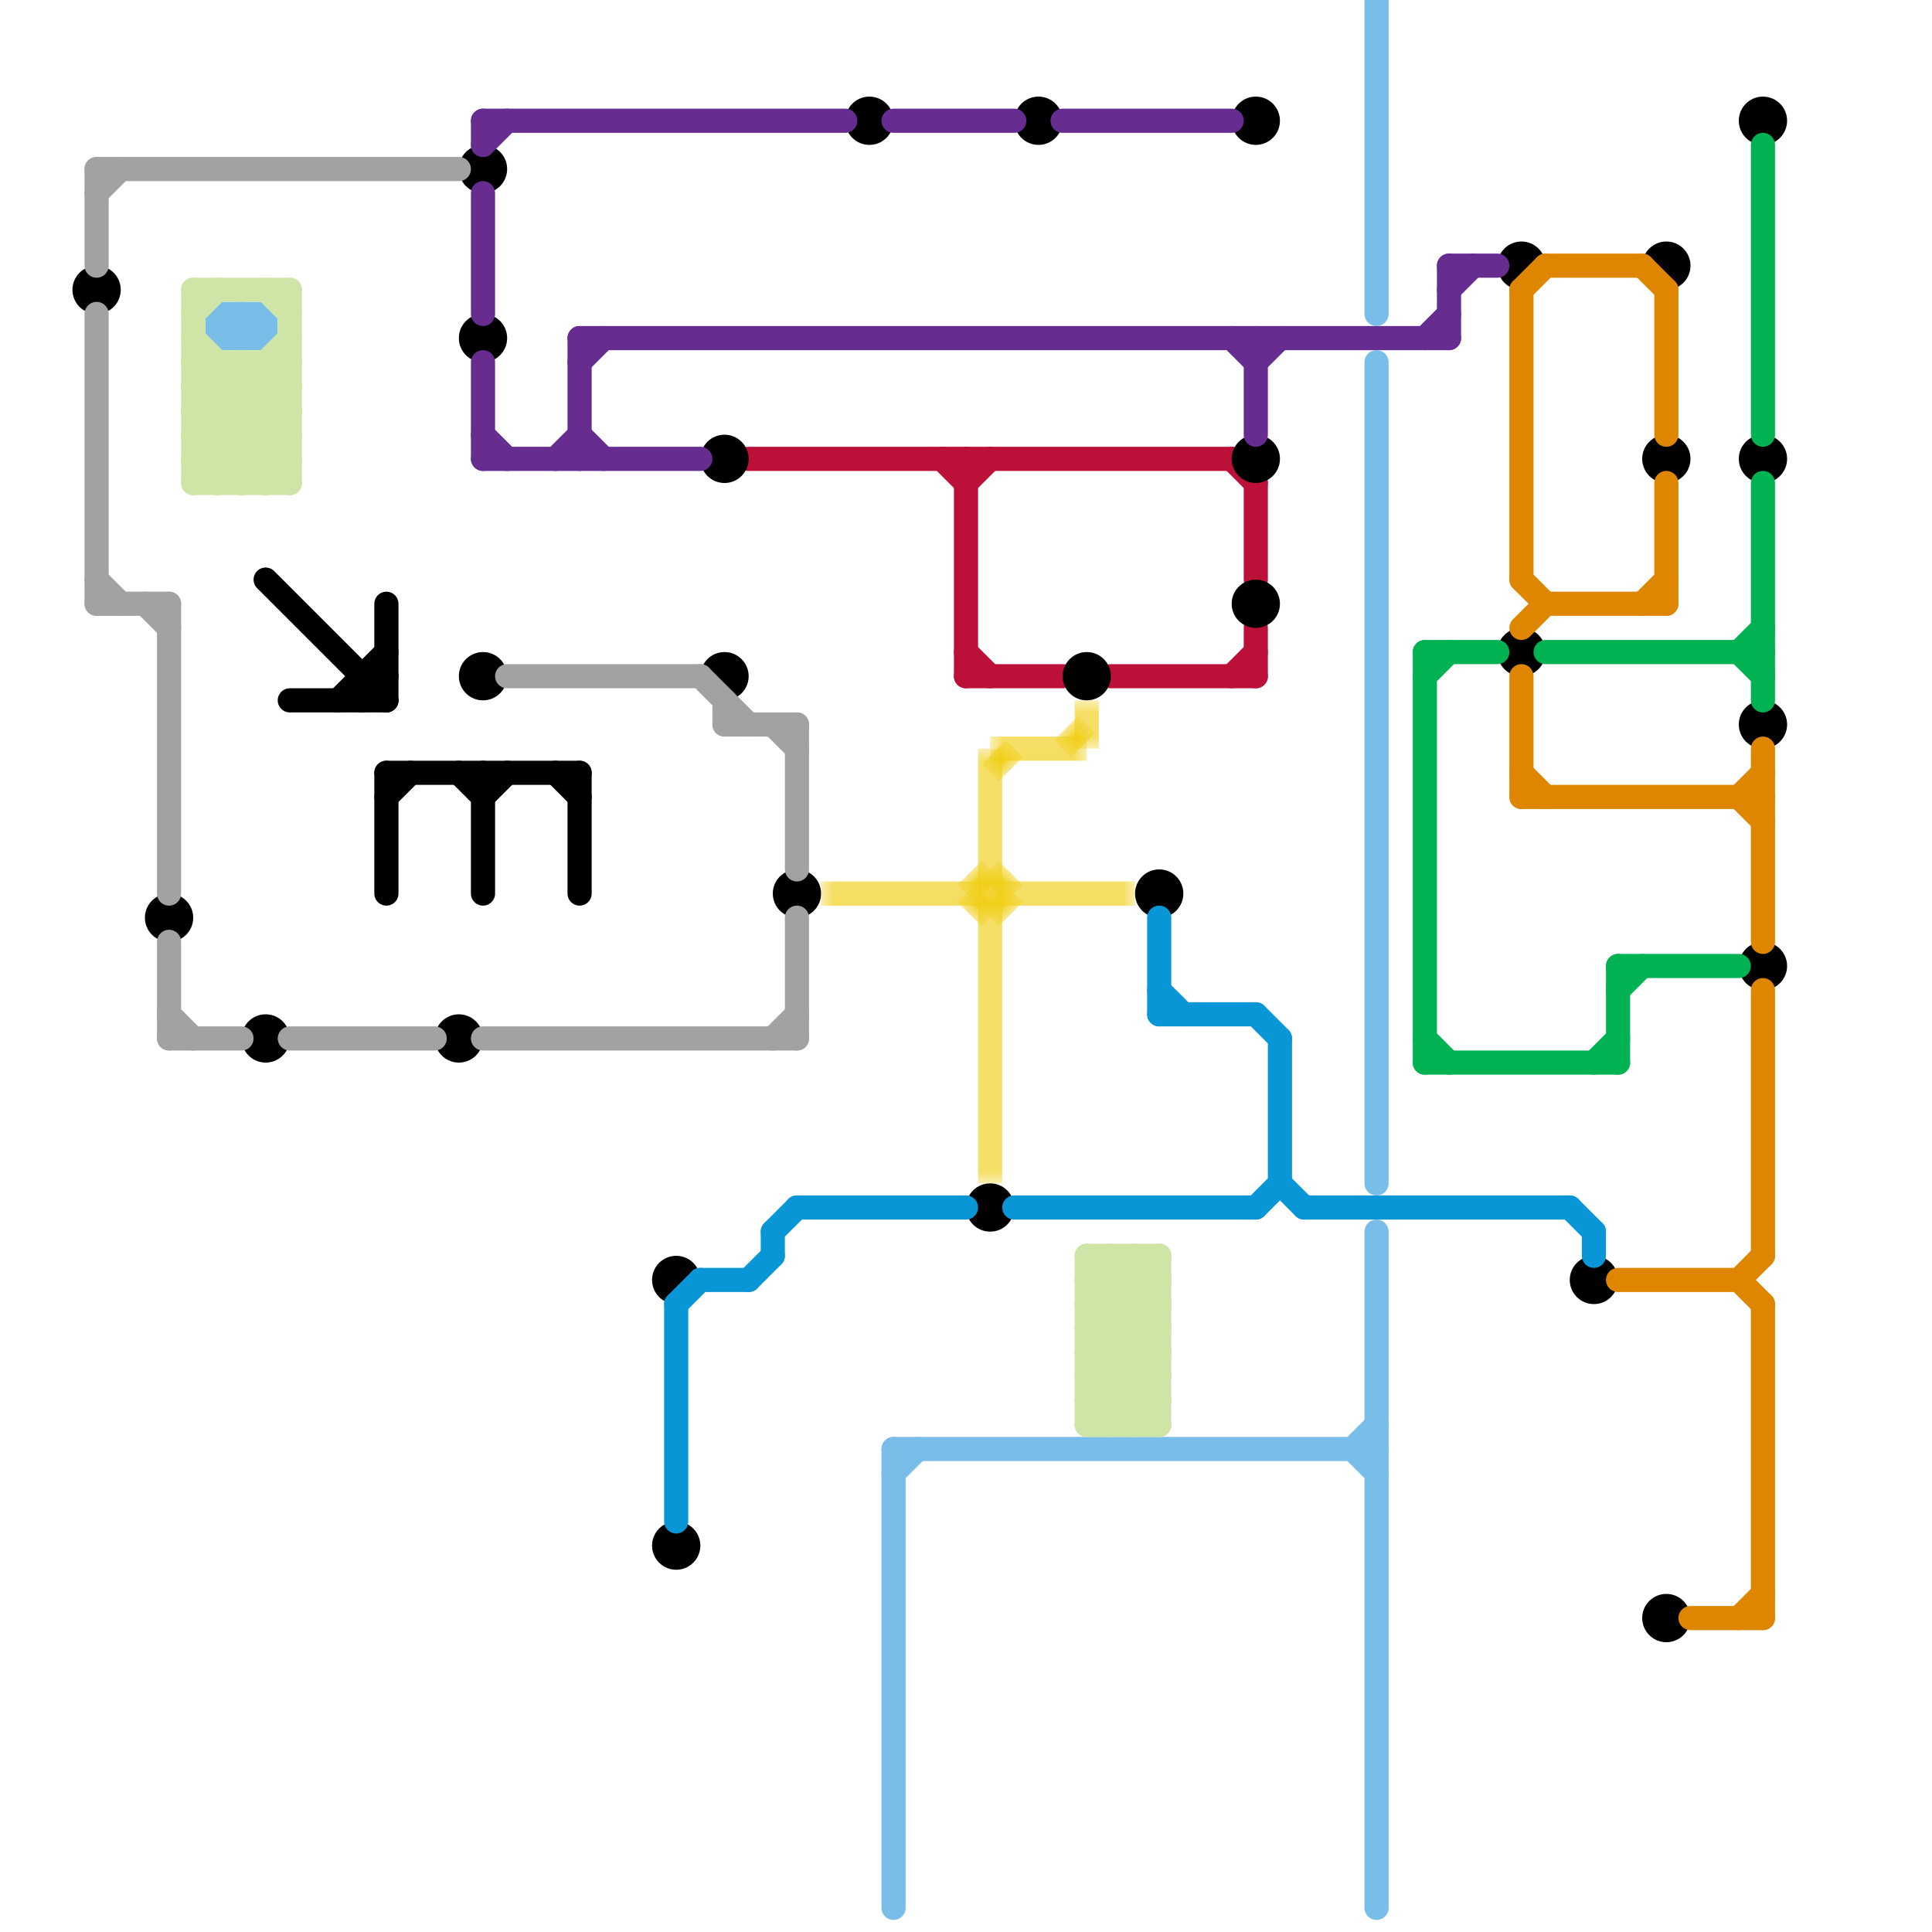 
<svg version="1.1" xmlns="http://www.w3.org/2000/svg" viewBox="0 0 80 80">
<style>line { stroke-width: 1; fill: none; stroke-linecap: round; stroke-linejoin: round; } .c0 { stroke: #bd1038 } .c1 { stroke: #000000 } .c2 { stroke: #df8600 } .c3 { stroke: #f0ce15 } .c4 { stroke: #00b251 } .c5 { stroke: #0896d7 } .c6 { stroke: #662c90 } .c7 { stroke: #a2a2a2 } .c8 { stroke: #79bde9 } .c9 { stroke: #cfe4a7 } .lho1 { stroke-width: 0.6; stroke-linecap: butt; }.lho1 { stroke-width: 0.6; stroke-linecap: butt; }.w1 { stroke-width: 1; }.l6 { stroke-linecap: butt; }</style><line class="c0 " x1="52" y1="20" x2="52" y2="24"/><line class="c0 " x1="40" y1="20" x2="41" y2="19"/><line class="c0 " x1="46" y1="28" x2="52" y2="28"/><line class="c0 " x1="40" y1="19" x2="40" y2="28"/><line class="c0 " x1="40" y1="27" x2="41" y2="28"/><line class="c0 " x1="51" y1="28" x2="52" y2="27"/><line class="c0 " x1="39" y1="19" x2="40" y2="20"/><line class="c0 " x1="52" y1="26" x2="52" y2="28"/><line class="c0 " x1="31" y1="19" x2="51" y2="19"/><line class="c0 " x1="40" y1="28" x2="44" y2="28"/><line class="c0 " x1="51" y1="19" x2="52" y2="20"/><line class="c1 " x1="15" y1="29" x2="16" y2="28"/><line class="c1 " x1="11" y1="24" x2="16" y2="29"/><line class="c1 " x1="16" y1="33" x2="17" y2="32"/><line class="c1 " x1="15" y1="28" x2="16" y2="28"/><line class="c1 " x1="15" y1="28" x2="15" y2="29"/><line class="c1 " x1="16" y1="32" x2="16" y2="37"/><line class="c1 " x1="12" y1="29" x2="16" y2="29"/><line class="c1 " x1="24" y1="32" x2="24" y2="37"/><line class="c1 " x1="20" y1="33" x2="21" y2="32"/><line class="c1 " x1="20" y1="32" x2="20" y2="37"/><line class="c1 " x1="16" y1="25" x2="16" y2="29"/><line class="c1 " x1="14" y1="29" x2="16" y2="27"/><line class="c1 " x1="19" y1="32" x2="20" y2="33"/><line class="c1 " x1="16" y1="32" x2="24" y2="32"/><line class="c1 " x1="23" y1="32" x2="24" y2="33"/><circle cx="19" cy="43" r="1" fill="#000000" /><circle cx="20" cy="14" r="1" fill="#000000" /><circle cx="28" cy="64" r="1" fill="#000000" /><circle cx="4" cy="12" r="1" fill="#000000" /><circle cx="7" cy="38" r="1" fill="#000000" /><circle cx="45" cy="28" r="1" fill="#000000" /><circle cx="69" cy="19" r="1" fill="#000000" /><circle cx="20" cy="7" r="1" fill="#000000" /><circle cx="73" cy="19" r="1" fill="#000000" /><circle cx="63" cy="27" r="1" fill="#000000" /><circle cx="69" cy="67" r="1" fill="#000000" /><circle cx="20" cy="28" r="1" fill="#000000" /><circle cx="66" cy="53" r="1" fill="#000000" /><circle cx="73" cy="40" r="1" fill="#000000" /><circle cx="52" cy="5" r="1" fill="#000000" /><circle cx="43" cy="5" r="1" fill="#000000" /><circle cx="63" cy="11" r="1" fill="#000000" /><circle cx="33" cy="37" r="1" fill="#000000" /><circle cx="11" cy="43" r="1" fill="#000000" /><circle cx="28" cy="53" r="1" fill="#000000" /><circle cx="36" cy="5" r="1" fill="#000000" /><circle cx="73" cy="30" r="1" fill="#000000" /><circle cx="69" cy="11" r="1" fill="#000000" /><circle cx="30" cy="19" r="1" fill="#000000" /><circle cx="52" cy="19" r="1" fill="#000000" /><circle cx="52" cy="25" r="1" fill="#000000" /><circle cx="30" cy="28" r="1" fill="#000000" /><circle cx="73" cy="5" r="1" fill="#000000" /><circle cx="48" cy="37" r="1" fill="#000000" /><circle cx="41" cy="50" r="1" fill="#000000" /><line class="c2 " x1="63" y1="12" x2="63" y2="24"/><line class="c2 " x1="69" y1="12" x2="69" y2="18"/><line class="c2 " x1="72" y1="67" x2="73" y2="66"/><line class="c2 " x1="70" y1="67" x2="73" y2="67"/><line class="c2 " x1="63" y1="24" x2="64" y2="25"/><line class="c2 " x1="73" y1="31" x2="73" y2="39"/><line class="c2 " x1="67" y1="53" x2="72" y2="53"/><line class="c2 " x1="73" y1="41" x2="73" y2="52"/><line class="c2 " x1="72" y1="33" x2="73" y2="32"/><line class="c2 " x1="68" y1="25" x2="69" y2="24"/><line class="c2 " x1="64" y1="25" x2="69" y2="25"/><line class="c2 " x1="69" y1="20" x2="69" y2="25"/><line class="c2 " x1="73" y1="54" x2="73" y2="67"/><line class="c2 " x1="72" y1="53" x2="73" y2="52"/><line class="c2 " x1="68" y1="11" x2="69" y2="12"/><line class="c2 " x1="64" y1="11" x2="68" y2="11"/><line class="c2 " x1="72" y1="33" x2="73" y2="34"/><line class="c2 " x1="63" y1="33" x2="73" y2="33"/><line class="c2 " x1="63" y1="12" x2="64" y2="11"/><line class="c2 " x1="63" y1="28" x2="63" y2="33"/><line class="c2 " x1="63" y1="26" x2="64" y2="25"/><line class="c2 " x1="63" y1="32" x2="64" y2="33"/><line class="c2 " x1="72" y1="53" x2="73" y2="54"/><mask id="k4-1-1" maskUnits="userSpaceOnUse"><line class="l6" x1="41" y1="32" x2="42" y2="31" stroke="#fff"/><line class="lho1" x1="41" y1="32" x2="42" y2="31" stroke="#000"/></mask><line class="c3 l6" x1="41" y1="32" x2="42" y2="31" mask="url(#k4-1-1)"/><mask id="k4-1-2" maskUnits="userSpaceOnUse"><line class="l6" x1="41" y1="31" x2="41" y2="49" stroke="#fff"/><line class="lho1" x1="41" y1="31" x2="41" y2="49" stroke="#000"/></mask><line class="c3 l6" x1="41" y1="31" x2="41" y2="49" mask="url(#k4-1-2)"/><mask id="k4-1-3" maskUnits="userSpaceOnUse"><line class="l6" x1="41" y1="38" x2="42" y2="37" stroke="#fff"/><line class="lho1" x1="41" y1="38" x2="42" y2="37" stroke="#000"/></mask><line class="c3 l6" x1="41" y1="38" x2="42" y2="37" mask="url(#k4-1-3)"/><mask id="k4-1-4" maskUnits="userSpaceOnUse"><line class="l6" x1="41" y1="36" x2="42" y2="37" stroke="#fff"/><line class="lho1" x1="41" y1="36" x2="42" y2="37" stroke="#000"/></mask><line class="c3 l6" x1="41" y1="36" x2="42" y2="37" mask="url(#k4-1-4)"/><mask id="k4-1-5" maskUnits="userSpaceOnUse"><line class="l6" x1="34" y1="37" x2="47" y2="37" stroke="#fff"/><line class="lho1" x1="34" y1="37" x2="47" y2="37" stroke="#000"/></mask><line class="c3 l6" x1="34" y1="37" x2="47" y2="37" mask="url(#k4-1-5)"/><mask id="k4-1-6" maskUnits="userSpaceOnUse"><line class="l6" x1="44" y1="31" x2="45" y2="30" stroke="#fff"/><line class="lho1" x1="44" y1="31" x2="45" y2="30" stroke="#000"/></mask><line class="c3 l6" x1="44" y1="31" x2="45" y2="30" mask="url(#k4-1-6)"/><mask id="k4-1-7" maskUnits="userSpaceOnUse"><line class="l6" x1="40" y1="37" x2="41" y2="36" stroke="#fff"/><line class="lho1" x1="40" y1="37" x2="41" y2="36" stroke="#000"/></mask><line class="c3 l6" x1="40" y1="37" x2="41" y2="36" mask="url(#k4-1-7)"/><mask id="k4-1-8" maskUnits="userSpaceOnUse"><line class="l6" x1="41" y1="31" x2="45" y2="31" stroke="#fff"/><line class="lho1" x1="41" y1="31" x2="45" y2="31" stroke="#000"/></mask><line class="c3 l6" x1="41" y1="31" x2="45" y2="31" mask="url(#k4-1-8)"/><mask id="k4-1-9" maskUnits="userSpaceOnUse"><line class="l6" x1="40" y1="37" x2="41" y2="38" stroke="#fff"/><line class="lho1" x1="40" y1="37" x2="41" y2="38" stroke="#000"/></mask><line class="c3 l6" x1="40" y1="37" x2="41" y2="38" mask="url(#k4-1-9)"/><mask id="k4-1-10" maskUnits="userSpaceOnUse"><line class="l6" x1="45" y1="29" x2="45" y2="31" stroke="#fff"/><line class="lho1" x1="45" y1="29" x2="45" y2="31" stroke="#000"/></mask><line class="c3 l6" x1="45" y1="29" x2="45" y2="31" mask="url(#k4-1-10)"/><line class="c4 " x1="67" y1="40" x2="72" y2="40"/><line class="c4 " x1="72" y1="27" x2="73" y2="26"/><line class="c4 " x1="59" y1="28" x2="60" y2="27"/><line class="c4 " x1="67" y1="41" x2="68" y2="40"/><line class="c4 " x1="64" y1="27" x2="73" y2="27"/><line class="c4 " x1="72" y1="27" x2="73" y2="28"/><line class="c4 " x1="59" y1="27" x2="59" y2="44"/><line class="c4 " x1="73" y1="6" x2="73" y2="18"/><line class="c4 " x1="59" y1="27" x2="62" y2="27"/><line class="c4 " x1="67" y1="40" x2="67" y2="44"/><line class="c4 " x1="73" y1="20" x2="73" y2="29"/><line class="c4 " x1="59" y1="43" x2="60" y2="44"/><line class="c4 " x1="66" y1="44" x2="67" y2="43"/><line class="c4 " x1="59" y1="44" x2="67" y2="44"/><line class="c5 " x1="65" y1="50" x2="66" y2="51"/><line class="c5 " x1="66" y1="51" x2="66" y2="52"/><line class="c5 " x1="54" y1="50" x2="65" y2="50"/><line class="c5 " x1="31" y1="53" x2="32" y2="52"/><line class="c5 " x1="28" y1="54" x2="28" y2="63"/><line class="c5 " x1="48" y1="42" x2="52" y2="42"/><line class="c5 " x1="28" y1="54" x2="29" y2="53"/><line class="c5 " x1="32" y1="51" x2="33" y2="50"/><line class="c5 " x1="52" y1="50" x2="53" y2="49"/><line class="c5 " x1="52" y1="42" x2="53" y2="43"/><line class="c5 " x1="53" y1="43" x2="53" y2="49"/><line class="c5 " x1="42" y1="50" x2="52" y2="50"/><line class="c5 " x1="29" y1="53" x2="31" y2="53"/><line class="c5 " x1="32" y1="51" x2="32" y2="52"/><line class="c5 " x1="48" y1="38" x2="48" y2="42"/><line class="c5 " x1="53" y1="49" x2="54" y2="50"/><line class="c5 " x1="48" y1="41" x2="49" y2="42"/><line class="c5 " x1="33" y1="50" x2="40" y2="50"/><line class="c6 " x1="59" y1="14" x2="60" y2="13"/><line class="c6 " x1="20" y1="18" x2="21" y2="19"/><line class="c6 " x1="20" y1="19" x2="29" y2="19"/><line class="c6 " x1="20" y1="5" x2="20" y2="6"/><line class="c6 " x1="20" y1="15" x2="20" y2="19"/><line class="c6 " x1="44" y1="5" x2="51" y2="5"/><line class="c6 " x1="24" y1="15" x2="25" y2="14"/><line class="c6 " x1="52" y1="14" x2="52" y2="18"/><line class="c6 " x1="20" y1="6" x2="21" y2="5"/><line class="c6 " x1="24" y1="14" x2="24" y2="19"/><line class="c6 " x1="23" y1="19" x2="24" y2="18"/><line class="c6 " x1="51" y1="14" x2="52" y2="15"/><line class="c6 " x1="60" y1="11" x2="60" y2="14"/><line class="c6 " x1="60" y1="11" x2="62" y2="11"/><line class="c6 " x1="20" y1="5" x2="35" y2="5"/><line class="c6 " x1="20" y1="8" x2="20" y2="13"/><line class="c6 " x1="24" y1="14" x2="60" y2="14"/><line class="c6 " x1="60" y1="12" x2="61" y2="11"/><line class="c6 " x1="52" y1="15" x2="53" y2="14"/><line class="c6 " x1="24" y1="18" x2="25" y2="19"/><line class="c6 " x1="37" y1="5" x2="42" y2="5"/><line class="c7 " x1="29" y1="28" x2="31" y2="30"/><line class="c7 " x1="4" y1="25" x2="7" y2="25"/><line class="c7 " x1="6" y1="25" x2="7" y2="26"/><line class="c7 " x1="21" y1="28" x2="29" y2="28"/><line class="c7 " x1="7" y1="43" x2="10" y2="43"/><line class="c7 " x1="4" y1="8" x2="5" y2="7"/><line class="c7 " x1="4" y1="24" x2="5" y2="25"/><line class="c7 " x1="32" y1="30" x2="33" y2="31"/><line class="c7 " x1="4" y1="7" x2="19" y2="7"/><line class="c7 " x1="30" y1="29" x2="30" y2="30"/><line class="c7 " x1="4" y1="13" x2="4" y2="25"/><line class="c7 " x1="33" y1="38" x2="33" y2="43"/><line class="c7 " x1="7" y1="42" x2="8" y2="43"/><line class="c7 " x1="33" y1="30" x2="33" y2="36"/><line class="c7 " x1="32" y1="43" x2="33" y2="42"/><line class="c7 " x1="30" y1="30" x2="33" y2="30"/><line class="c7 " x1="20" y1="43" x2="33" y2="43"/><line class="c7 " x1="4" y1="7" x2="4" y2="11"/><line class="c7 " x1="7" y1="39" x2="7" y2="43"/><line class="c7 " x1="12" y1="43" x2="18" y2="43"/><line class="c7 " x1="7" y1="25" x2="7" y2="37"/><line class="c8 " x1="37" y1="60" x2="57" y2="60"/><line class="c8 " x1="57" y1="0" x2="57" y2="13"/><line class="c8 " x1="9" y1="13" x2="10" y2="14"/><line class="c8 " x1="11" y1="13" x2="11" y2="14"/><line class="c8 " x1="10" y1="14" x2="11" y2="13"/><line class="c8 " x1="56" y1="60" x2="57" y2="61"/><line class="c8 " x1="37" y1="60" x2="37" y2="79"/><line class="c8 " x1="10" y1="13" x2="10" y2="14"/><line class="c8 " x1="57" y1="15" x2="57" y2="49"/><line class="c8 " x1="37" y1="61" x2="38" y2="60"/><line class="c8 " x1="10" y1="13" x2="11" y2="14"/><line class="c8 " x1="9" y1="13" x2="9" y2="14"/><line class="c8 " x1="57" y1="51" x2="57" y2="79"/><line class="c8 " x1="9" y1="13" x2="11" y2="13"/><line class="c8 " x1="9" y1="14" x2="10" y2="13"/><line class="c8 " x1="56" y1="60" x2="57" y2="59"/><line class="c8 " x1="9" y1="14" x2="11" y2="14"/><line class="c9 " x1="45" y1="56" x2="48" y2="59"/><line class="c9 " x1="48" y1="52" x2="48" y2="59"/><line class="c9 " x1="47" y1="59" x2="48" y2="58"/><line class="c9 " x1="8" y1="20" x2="12" y2="20"/><line class="c9 " x1="47" y1="52" x2="48" y2="53"/><line class="c9 " x1="8" y1="12" x2="8" y2="20"/><line class="c9 " x1="8" y1="15" x2="12" y2="15"/><line class="c9 " x1="45" y1="55" x2="48" y2="52"/><line class="c9 " x1="45" y1="57" x2="48" y2="54"/><line class="c9 " x1="45" y1="55" x2="48" y2="55"/><line class="c9 " x1="45" y1="57" x2="48" y2="57"/><line class="c9 " x1="45" y1="55" x2="48" y2="58"/><line class="c9 " x1="9" y1="20" x2="12" y2="17"/><line class="c9 " x1="8" y1="17" x2="11" y2="20"/><line class="c9 " x1="45" y1="58" x2="48" y2="55"/><line class="c9 " x1="11" y1="15" x2="12" y2="16"/><line class="c9 " x1="45" y1="58" x2="48" y2="58"/><line class="c9 " x1="45" y1="52" x2="45" y2="59"/><line class="c9 " x1="10" y1="20" x2="12" y2="18"/><line class="c9 " x1="8" y1="18" x2="12" y2="18"/><line class="c9 " x1="8" y1="20" x2="12" y2="16"/><line class="c9 " x1="11" y1="12" x2="12" y2="13"/><line class="c9 " x1="8" y1="17" x2="10" y2="15"/><line class="c9 " x1="45" y1="52" x2="48" y2="52"/><line class="c9 " x1="11" y1="15" x2="11" y2="20"/><line class="c9 " x1="45" y1="52" x2="48" y2="55"/><line class="c9 " x1="46" y1="52" x2="48" y2="54"/><line class="c9 " x1="8" y1="14" x2="12" y2="18"/><line class="c9 " x1="8" y1="16" x2="12" y2="20"/><line class="c9 " x1="8" y1="17" x2="12" y2="17"/><line class="c9 " x1="8" y1="19" x2="12" y2="19"/><line class="c9 " x1="46" y1="59" x2="48" y2="57"/><line class="c9 " x1="8" y1="16" x2="9" y2="15"/><line class="c9 " x1="8" y1="18" x2="12" y2="14"/><line class="c9 " x1="45" y1="59" x2="48" y2="56"/><line class="c9 " x1="46" y1="52" x2="46" y2="59"/><line class="c9 " x1="45" y1="53" x2="48" y2="53"/><line class="c9 " x1="45" y1="59" x2="48" y2="59"/><line class="c9 " x1="8" y1="18" x2="10" y2="20"/><line class="c9 " x1="47" y1="52" x2="47" y2="59"/><line class="c9 " x1="45" y1="53" x2="48" y2="56"/><line class="c9 " x1="10" y1="15" x2="10" y2="20"/><line class="c9 " x1="10" y1="15" x2="12" y2="17"/><line class="c9 " x1="8" y1="19" x2="9" y2="20"/><line class="c9 " x1="45" y1="54" x2="48" y2="54"/><line class="c9 " x1="45" y1="54" x2="48" y2="57"/><line class="c9 " x1="9" y1="15" x2="9" y2="20"/><line class="c9 " x1="45" y1="53" x2="46" y2="52"/><line class="c9 " x1="8" y1="15" x2="12" y2="19"/><line class="c9 " x1="8" y1="16" x2="12" y2="16"/><line class="c9 " x1="8" y1="12" x2="12" y2="12"/><line class="c9 " x1="8" y1="13" x2="9" y2="12"/><line class="c9 " x1="11" y1="20" x2="12" y2="19"/><line class="c9 " x1="45" y1="57" x2="47" y2="59"/><line class="c9 " x1="45" y1="58" x2="46" y2="59"/><line class="c9 " x1="45" y1="56" x2="48" y2="53"/><line class="c9 " x1="45" y1="54" x2="47" y2="52"/><line class="c9 " x1="45" y1="56" x2="48" y2="56"/><line class="c9 " x1="8" y1="19" x2="12" y2="15"/><line class="c9 " x1="12" y1="12" x2="12" y2="20"/>


</svg>

